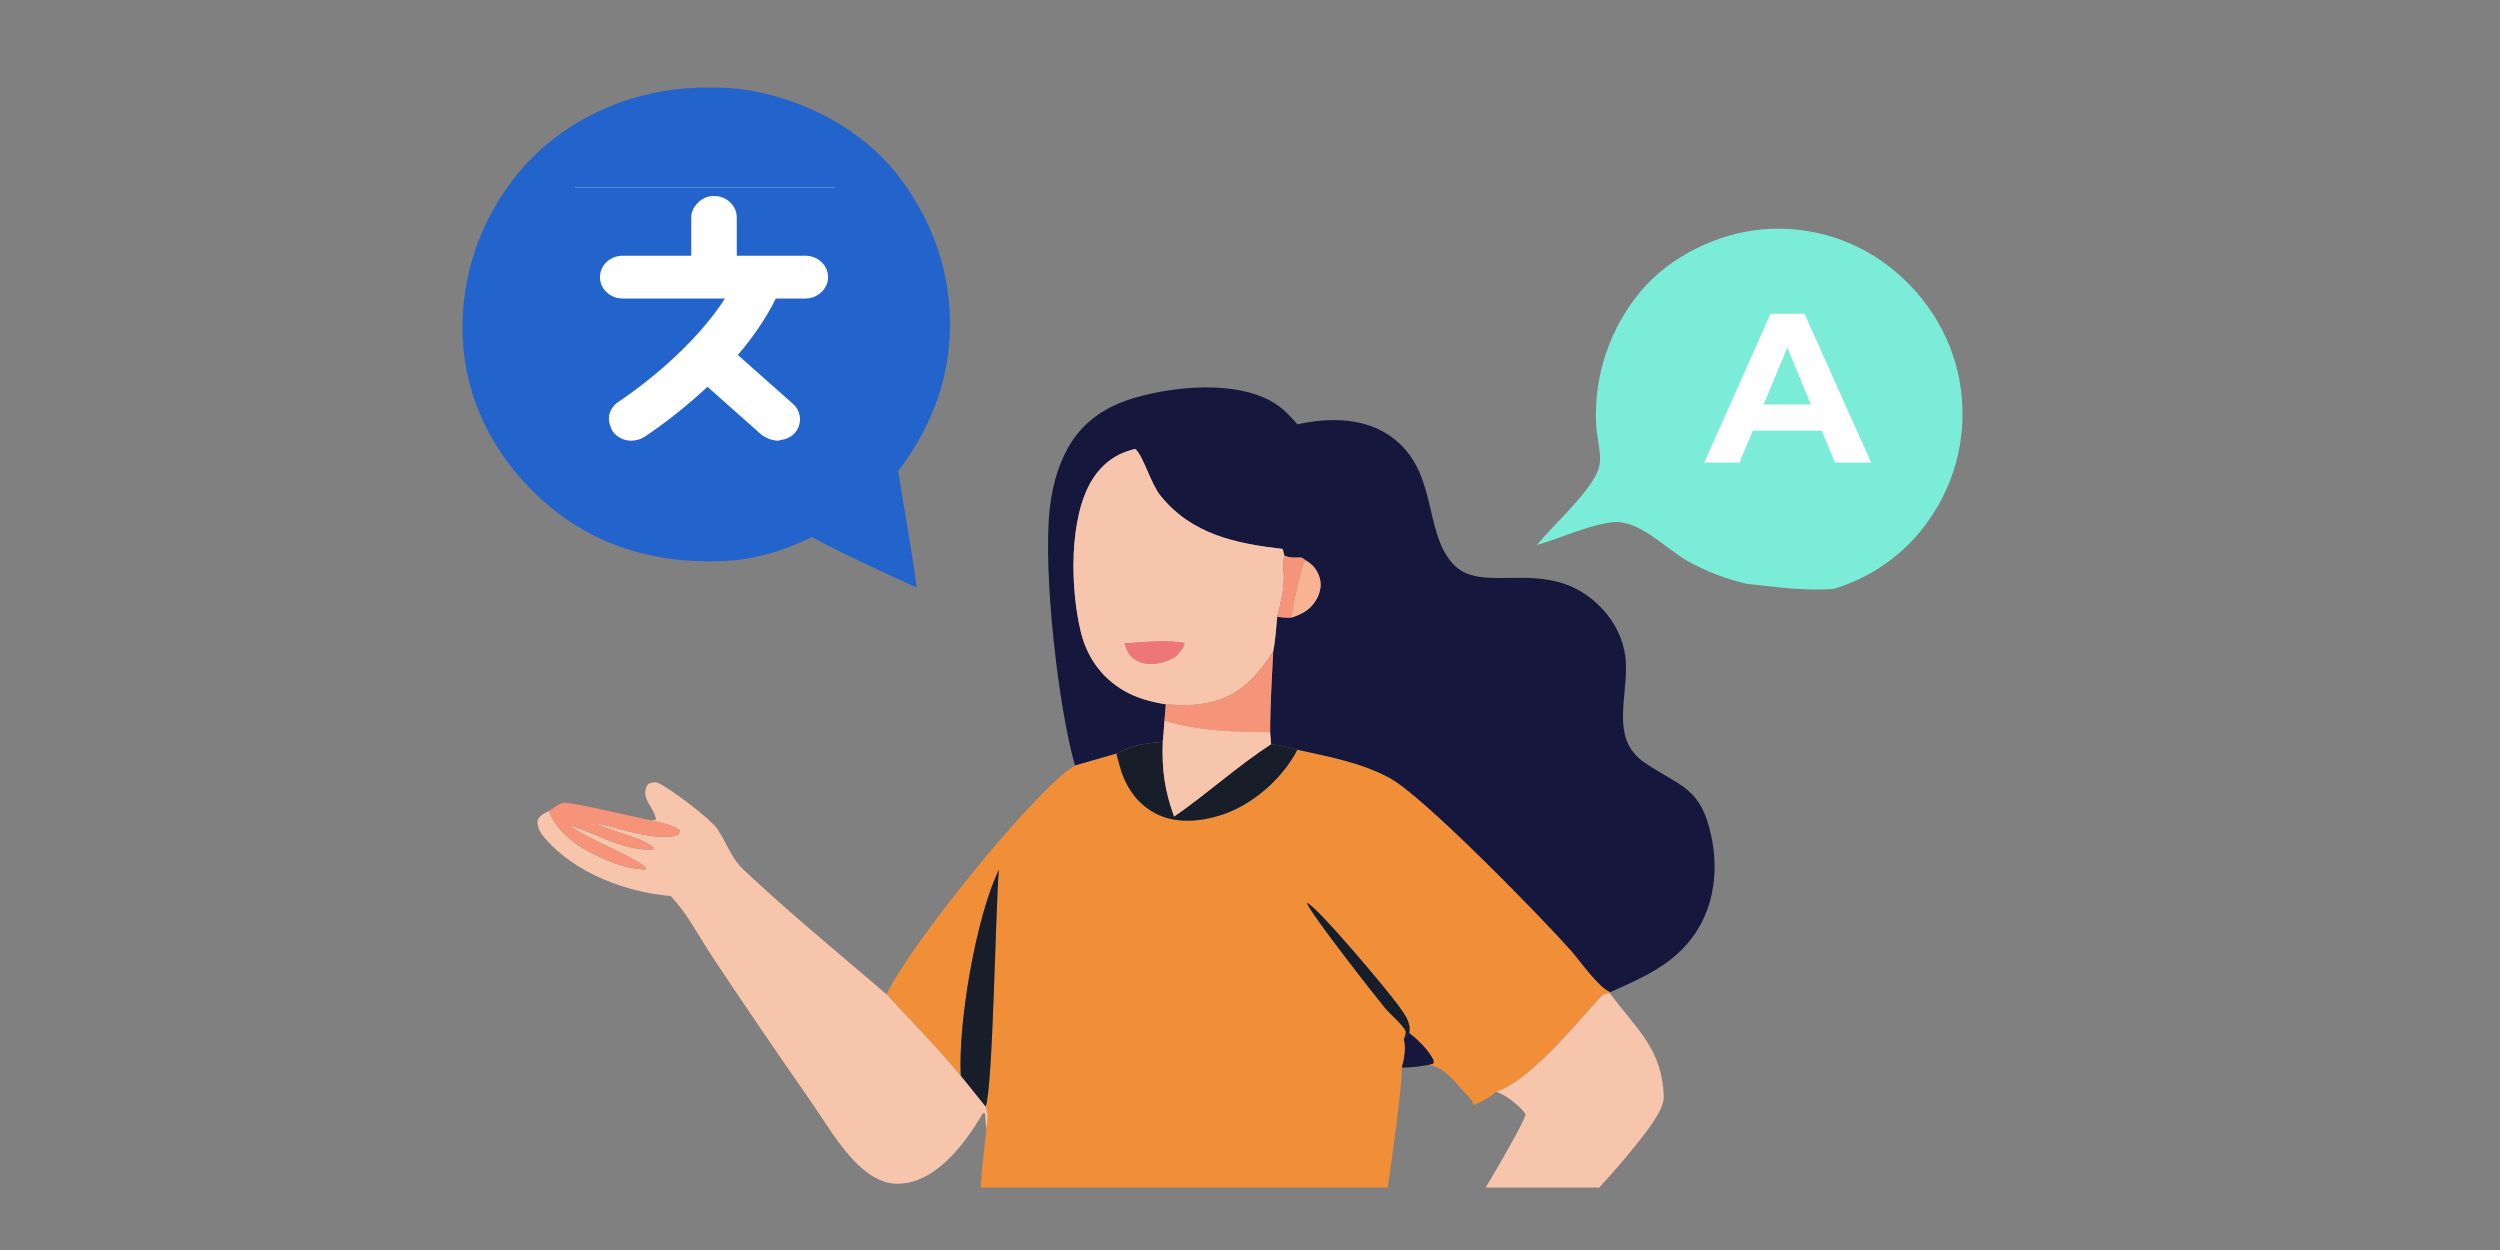 <svg width="200" height="100" viewBox="0 0 200 100" fill="none" xmlns="http://www.w3.org/2000/svg">
<rect x="0" y="0" width="200" height="100" fill="#808080" stroke="none"/>
<g clip-path="url(#clip0_1592_42092)">
<g clip-path="url(#clip1_1592_42092)">
<path d="M125.681 76.046C123.382 73.451 113.857 63.666 111.154 62.223C108.843 60.991 106.317 60.543 103.791 59.976C102.58 62.325 100.164 64.425 97.636 65.221C95.946 65.753 94.015 65.906 92.4 65.053C90.972 64.298 90.059 62.953 89.616 61.427C89.507 61.048 89.403 60.666 89.306 60.283L85.997 61.236C82.721 63.209 72.534 75.958 70.931 79.549C72.931 81.71 74.98 83.799 76.862 86.067C76.628 81.9 78.085 73.307 79.909 69.582C79.639 72.568 79.433 87.169 78.844 88.528C79.113 89.081 78.992 89.737 78.899 90.326C78.796 92.266 77.818 97.011 79.119 98.472C79.451 98.844 79.922 99.092 80.35 99.338C80.416 99.347 80.483 99.356 80.551 99.367C82.263 99.638 83.982 100.445 85.726 100.762C93.048 102.09 101.057 101.725 108.306 100.157C108.751 99.984 109.155 99.879 109.628 99.813L110.224 99.575C110.585 98.591 112.281 86.552 112.136 85.394C112.359 84.694 112.49 83.825 112.305 83.11C112.374 82.942 112.527 82.618 112.422 82.434C112.101 81.863 111.224 81.157 110.781 80.619C109.921 79.571 104.785 73.016 104.545 72.227C105.298 72.415 111.113 79.363 111.872 80.446C112.364 81.152 112.892 81.76 112.739 82.642C113.47 83.215 114.265 83.983 114.682 84.818L114.668 85.083L114.238 85.205C115.459 85.271 116.371 86.515 117.159 87.392C117.426 87.688 117.818 88.014 117.897 88.412C118.471 88.158 119.218 87.788 119.671 87.342C122.856 86.364 127.807 79.711 128.335 79.527C128.481 79.475 128.641 79.484 128.794 79.464L128.826 79.368C127.861 78.98 126.417 76.881 125.676 76.043L125.681 76.046Z" fill="#F18E38"/>
<path d="M119.676 87.344C120.39 87.528 121.569 88.451 121.994 89.064C122.016 89.096 122.023 89.134 122.04 89.167C121.933 90.113 113.987 103.284 113.104 104.048C112.682 103.158 110.787 101.845 109.986 100.413C109.873 100.21 109.748 100.012 109.628 99.812C109.153 99.881 108.751 99.984 108.306 100.157C108.823 100.675 109.179 101.762 109.198 102.486C109.2 102.65 109.166 102.786 109.124 102.945C107.577 103.129 106.018 103.225 104.475 103.424C104.505 103.704 104.46 104.043 104.673 104.24C105.734 105.229 108.919 103.698 109.583 104.544V104.369L109.781 104.476C108.207 105.27 103.547 105.246 102.67 106.521C102.757 106.74 102.717 106.778 102.955 106.878C104.411 107.495 108.271 106.143 110.067 106.139C110.015 106.183 109.965 106.231 109.908 106.272C108.722 107.182 103.357 107.053 103.036 108.385C103.145 108.746 103.126 108.855 103.442 109.078C104.968 109.083 109.168 107.77 110.089 108.046C109.222 109.048 104.254 108.814 104.276 110.058C104.687 110.452 104.997 110.502 105.573 110.491C107.435 110.454 109.379 109.63 111.209 109.75L111.364 109.927L111.296 110.261C111.34 110.185 111.405 110.071 111.471 110.015C111.868 109.673 113.223 109.971 113.749 110.038C114.073 109.903 114.341 109.706 114.59 109.455C115.446 108.593 116.186 107.578 116.993 106.668C118.399 105.084 119.883 103.556 121.326 102.005C124.491 98.604 128.291 94.895 131.118 91.29C131.732 90.507 133.133 88.786 133.103 87.745C132.989 83.946 130.985 82.4 128.885 79.58L128.798 79.462C128.645 79.482 128.484 79.473 128.339 79.525C127.811 79.707 122.861 86.362 119.674 87.34L119.676 87.344Z" fill="#F7C4AC"/>
<path d="M131.611 61.044C128.457 58.944 130.621 55.054 129.94 52.004C129.625 50.594 128.922 49.41 127.886 48.405C123.732 44.382 118.674 47.703 116.277 45.152C113.76 42.473 115.164 37.371 110.962 34.715C108.86 33.385 106.138 33.423 103.796 33.945C103.154 33.221 102.569 32.581 101.716 32.106C98.771 30.459 94.058 30.892 90.924 31.782C88.52 32.465 86.624 33.674 85.399 35.896C84.572 37.395 84.15 39.089 83.971 40.782C83.441 45.773 84.644 56.504 85.995 61.236L89.304 60.283C89.317 60.278 89.332 60.276 89.343 60.268C90.573 59.579 91.618 59.478 93.017 59.345C93.085 58.787 93.111 58.22 93.153 57.66L93.268 56.348C92.105 56.149 90.935 55.854 89.909 55.252C88.099 54.188 86.949 52.556 86.458 50.526C85.628 47.097 85.487 41.436 87.364 38.396C88.18 37.075 89.306 36.261 90.821 35.912C91.483 36.498 92.039 38.656 92.832 39.643C95.335 42.755 98.86 43.481 102.608 43.914L102.746 44.444C103.189 44.649 103.613 44.606 104.09 44.597C104.187 44.653 104.348 44.713 104.409 44.809C105.009 45.13 105.403 45.603 105.582 46.268C105.758 46.92 105.57 47.56 105.212 48.116C104.758 48.818 104.097 49.151 103.326 49.406C102.942 49.435 102.558 49.384 102.176 49.35C102.078 50.261 102.036 51.224 101.851 52.118C101.753 54.266 101.607 56.422 101.611 58.573L101.689 59.533C102.412 59.631 103.086 59.773 103.789 59.975C106.317 60.541 108.842 60.989 111.152 62.223C113.857 63.666 123.38 73.448 125.679 76.046C126.421 76.885 127.864 78.985 128.829 79.372C131.454 78.187 133.962 77.137 135.626 74.657C137.147 72.391 137.47 69.559 136.912 66.927C136.082 62.997 134.528 62.989 131.611 61.044Z" fill="#16173D"/>
<path d="M96.767 56.199C99.17 55.672 100.559 54.098 101.853 52.12C102.037 51.224 102.082 50.262 102.178 49.352C102.454 48.177 102.836 46.813 102.669 45.603C102.608 45.176 102.648 44.866 102.748 44.448L102.609 43.917C98.861 43.484 95.337 42.758 92.834 39.647C92.041 38.659 91.485 36.502 90.823 35.916C89.306 36.264 88.182 37.078 87.366 38.4C85.489 41.439 85.63 47.101 86.46 50.53C86.951 52.56 88.101 54.192 89.911 55.255C90.937 55.858 92.107 56.152 93.27 56.351C94.458 56.444 95.595 56.458 96.765 56.202L96.767 56.199ZM93.323 52.877C92.563 53.146 91.703 53.245 90.965 52.858C90.369 52.545 90.166 52.092 89.981 51.475C91.459 51.381 93.316 51.176 94.761 51.44C94.726 51.819 94.351 52.169 94.113 52.459C93.858 52.65 93.626 52.772 93.323 52.879V52.877Z" fill="#F7C4AC"/>
<path d="M101.853 52.12C100.559 54.1 99.17 55.674 96.767 56.199C95.595 56.455 94.46 56.44 93.272 56.348L93.157 57.66C96.075 58.515 98.623 58.535 101.613 58.574C101.611 56.422 101.757 54.268 101.853 52.118V52.12Z" fill="#F69479"/>
<path d="M102.669 45.601C102.836 46.814 102.454 48.175 102.178 49.35C102.56 49.384 102.943 49.435 103.327 49.406C103.307 48.855 104.161 45.143 104.411 44.809C104.35 44.715 104.189 44.654 104.091 44.597C103.615 44.606 103.189 44.649 102.748 44.444C102.648 44.863 102.608 45.172 102.669 45.599V45.601Z" fill="#F69479"/>
<path d="M89.979 51.475C90.166 52.092 90.369 52.547 90.963 52.859C91.701 53.246 92.561 53.146 93.321 52.877C93.624 52.77 93.857 52.649 94.111 52.457C94.349 52.168 94.724 51.818 94.759 51.438C93.314 51.177 91.456 51.379 89.979 51.473V51.475Z" fill="#EE7676"/>
<path d="M105.213 48.117C105.573 47.56 105.76 46.921 105.584 46.269C105.405 45.605 105.01 45.13 104.411 44.81C104.16 45.145 103.307 48.857 103.327 49.406C104.097 49.152 104.759 48.819 105.213 48.117Z" fill="#FAB392"/>
<path d="M92.4 65.053C94.015 65.908 95.944 65.753 97.636 65.221C100.164 64.425 102.58 62.325 103.791 59.976C103.087 59.773 102.416 59.631 101.69 59.534C98.978 61.3 96.588 63.491 93.928 65.326C93.166 63.205 92.943 61.584 93.021 59.346C91.622 59.48 90.577 59.58 89.346 60.269C89.333 60.276 89.32 60.278 89.308 60.283C89.405 60.667 89.509 61.048 89.618 61.428C90.061 62.953 90.974 64.298 92.402 65.053H92.4Z" fill="#171E29"/>
<path d="M93.927 65.325C96.586 63.49 98.978 61.3 101.689 59.533L101.611 58.573C98.621 58.534 96.073 58.512 93.155 57.659C93.113 58.219 93.087 58.787 93.019 59.345C92.941 61.583 93.165 63.205 93.927 65.325Z" fill="#F7C4AC"/>
<path d="M79.911 69.583C78.087 73.308 76.629 81.899 76.864 86.068L78.846 88.53C79.434 87.17 79.643 72.568 79.911 69.583Z" fill="#171E29"/>
<path d="M111.875 80.449C111.117 79.368 105.302 72.42 104.549 72.231C104.789 73.021 109.925 79.574 110.785 80.622C111.228 81.16 112.104 81.864 112.425 82.437C112.531 82.621 112.377 82.944 112.309 83.113L112.745 82.645C112.898 81.765 112.37 81.155 111.877 80.449H111.875Z" fill="#171E29"/>
<path d="M114.241 85.206L114.671 85.085L114.686 84.819C114.267 83.985 113.474 83.215 112.743 82.644L112.307 83.112C112.492 83.826 112.361 84.696 112.137 85.396C112.842 85.433 113.544 85.304 114.241 85.204V85.206Z" fill="#16173D"/>
<path d="M78.844 88.53L76.862 86.069C74.98 83.801 72.929 81.712 70.931 79.551C67.138 76.295 63.2 73.073 59.563 69.653C58.45 68.607 58.219 67.573 57.422 66.365C56.846 65.492 53.672 63.122 52.694 62.658C52.377 62.507 52.159 62.61 51.849 62.717C51.116 63.778 52.34 64.58 52.484 65.56L52.172 65.639C52.731 65.808 54.047 66.017 54.377 66.457L54.303 66.741C52.884 67.47 49.19 66.177 47.586 65.799C49.038 66.645 51.057 66.809 52.316 67.835L52.172 67.966C49.751 68.017 47.879 66.752 45.657 66.046L45.486 65.993C47.28 67.282 50.378 68.344 51.664 69.407L51.613 69.559C50.541 69.517 49.574 69.244 48.59 68.83C46.658 68.012 44.713 66.901 43.912 64.891C43.491 65.09 43.223 65.193 43.006 65.615C42.974 66.267 43.233 66.649 43.657 67.129C46.073 69.88 50.096 71.378 53.654 71.682C53.689 71.719 53.726 71.756 53.759 71.792C54.984 73.112 55.929 74.939 56.928 76.446C59.485 80.311 62.109 84.158 64.761 87.961C65.968 89.693 67.124 91.718 68.642 93.182C69.421 93.932 70.475 94.641 71.584 94.695C73.217 94.774 74.636 93.917 75.775 92.83C76.945 91.712 77.803 90.431 78.639 89.059L78.796 89.064C78.837 89.486 78.872 89.908 78.903 90.33C78.995 89.741 79.117 89.085 78.848 88.532L78.844 88.53Z" fill="#F7C4AC"/>
<path d="M48.588 68.826C49.572 69.242 50.539 69.513 51.611 69.555L51.663 69.403C50.378 68.341 47.278 67.28 45.484 65.989L45.656 66.042C47.877 66.749 49.749 68.013 52.17 67.962L52.314 67.831C51.053 66.805 49.036 66.641 47.584 65.795C49.188 66.173 52.882 67.466 54.301 66.737L54.375 66.453C54.043 66.014 52.729 65.804 52.17 65.635C51.065 65.454 45.578 64.093 44.995 64.238C44.72 64.307 44.192 64.732 43.906 64.883C44.709 66.893 46.652 68.006 48.584 68.822L48.588 68.826Z" fill="#F69479"/>
<path d="M71.859 37.687C72.332 40.78 72.942 43.9 73.324 47C70.512 45.71 67.675 44.431 64.954 42.96C62.987 43.921 61.162 44.528 58.971 44.806C53.522 45.288 48.307 44.093 44.049 40.582C40.108 37.336 37.471 32.792 37.062 27.721C36.637 22.462 38.4 17.256 41.947 13.287C45.171 9.643 50.116 7.373 55.004 7.06C56.377 6.973 57.888 6.968 59.26 7.128C64.106 7.778 68.951 10.262 71.919 14.135C75.152 18.354 76.576 23.509 75.786 28.747C75.296 32.001 73.86 35.064 71.859 37.687Z" fill="#2263CC"/>
<path d="M153.298 42.904C155.959 39.842 157.255 36.02 156.958 31.984C156.668 28.003 154.734 24.373 151.7 21.785C148.747 19.248 144.89 18.01 141.009 18.351C137.403 18.66 133.583 20.517 131.253 23.306C128.793 26.256 127.523 30.014 127.685 33.85C127.72 34.701 127.931 35.53 127.995 36.378C128.036 36.91 127.962 37.41 127.728 37.891C126.859 39.685 124.295 41.984 122.941 43.598C124.84 43.078 127.161 41.951 129.071 41.774C131.153 41.581 133.294 43.92 134.977 44.866C136.471 45.706 138.016 46.295 139.679 46.697C142.059 46.96 144.255 47.277 146.66 47.117C149.225 46.362 151.525 44.901 153.296 42.902L153.298 42.904Z" fill="#7BECD7"/>
<g clip-path="url(#clip2_1592_42092)">
<rect x="45.833" y="14.25" width="20.944" height="21.125" fill="white"/>
<path d="M57.112 11C46.435 11 37.778 17.479 37.778 25.471C37.778 29.006 39.478 32.241 42.292 34.756L39.796 42.169C39.491 43.077 40.559 43.849 41.411 43.336L49.188 38.661C51.608 39.476 54.284 39.94 57.11 39.94C67.789 39.94 76.444 33.463 76.444 25.471C76.444 17.479 67.791 11 57.112 11ZM66.096 22.837C65.82 23.451 65.174 23.884 64.42 23.884H62.068C61.249 25.524 60.195 27.037 59.027 28.396L62.603 31.57L63.431 32.302C64.158 32.945 64.192 34.035 63.508 34.718C63.225 35.002 62.863 35.138 62.491 35.199C62.386 35.217 62.284 35.258 62.18 35.258C62.18 35.258 62.178 35.258 62.176 35.258C62.071 35.258 61.968 35.22 61.86 35.202C61.65 35.167 61.453 35.096 61.263 34.989C61.151 34.926 61.031 34.88 60.931 34.79L59.389 33.42L56.599 30.945C56.202 31.314 55.817 31.654 55.44 31.982C53.376 33.765 51.684 34.871 51.535 34.967C51.517 34.979 51.498 34.982 51.48 34.992C51.206 35.156 50.902 35.237 50.593 35.248C50.568 35.248 50.544 35.258 50.519 35.258C49.936 35.258 49.36 34.994 49.01 34.501C48.929 34.39 48.901 34.265 48.852 34.144C48.729 33.843 48.669 33.527 48.734 33.22C48.822 32.788 49.086 32.39 49.505 32.125C49.505 32.125 49.523 32.112 49.528 32.11C49.75 31.962 54.127 29.09 57.151 25.087C57.447 24.692 57.736 24.294 58.001 23.881H49.815C48.81 23.881 47.995 23.113 47.995 22.169C47.995 21.459 48.453 20.85 49.107 20.59C49.325 20.505 49.563 20.457 49.816 20.457H55.299V17.392C55.299 16.99 55.469 16.634 55.717 16.342C56.049 15.945 56.539 15.675 57.123 15.675C58.126 15.675 58.941 16.444 58.941 17.396V20.458H64.429C65.432 20.458 66.247 21.225 66.247 22.169C66.247 22.406 66.196 22.632 66.103 22.836L66.096 22.837Z" fill="#2263CC"/>
</g>
<path d="M136.339 37L141.643 25.1H144.363L149.684 37H146.794L142.442 26.494H143.53L139.161 37H136.339ZM138.991 34.45L139.722 32.359H145.842L146.59 34.45H138.991Z" fill="white"/>
</g>
</g>
<defs>
<clipPath id="clip0_1592_42092">
<rect width="200" height="100" fill="white"/>
</clipPath>
<clipPath id="clip1_1592_42092">
<rect width="200" height="100" fill="white" transform="translate(-3 -5)"/>
</clipPath>
<clipPath id="clip2_1592_42092">
<rect width="22" height="22" fill="white" transform="translate(46 15)"/>
</clipPath>
</defs>
</svg>
